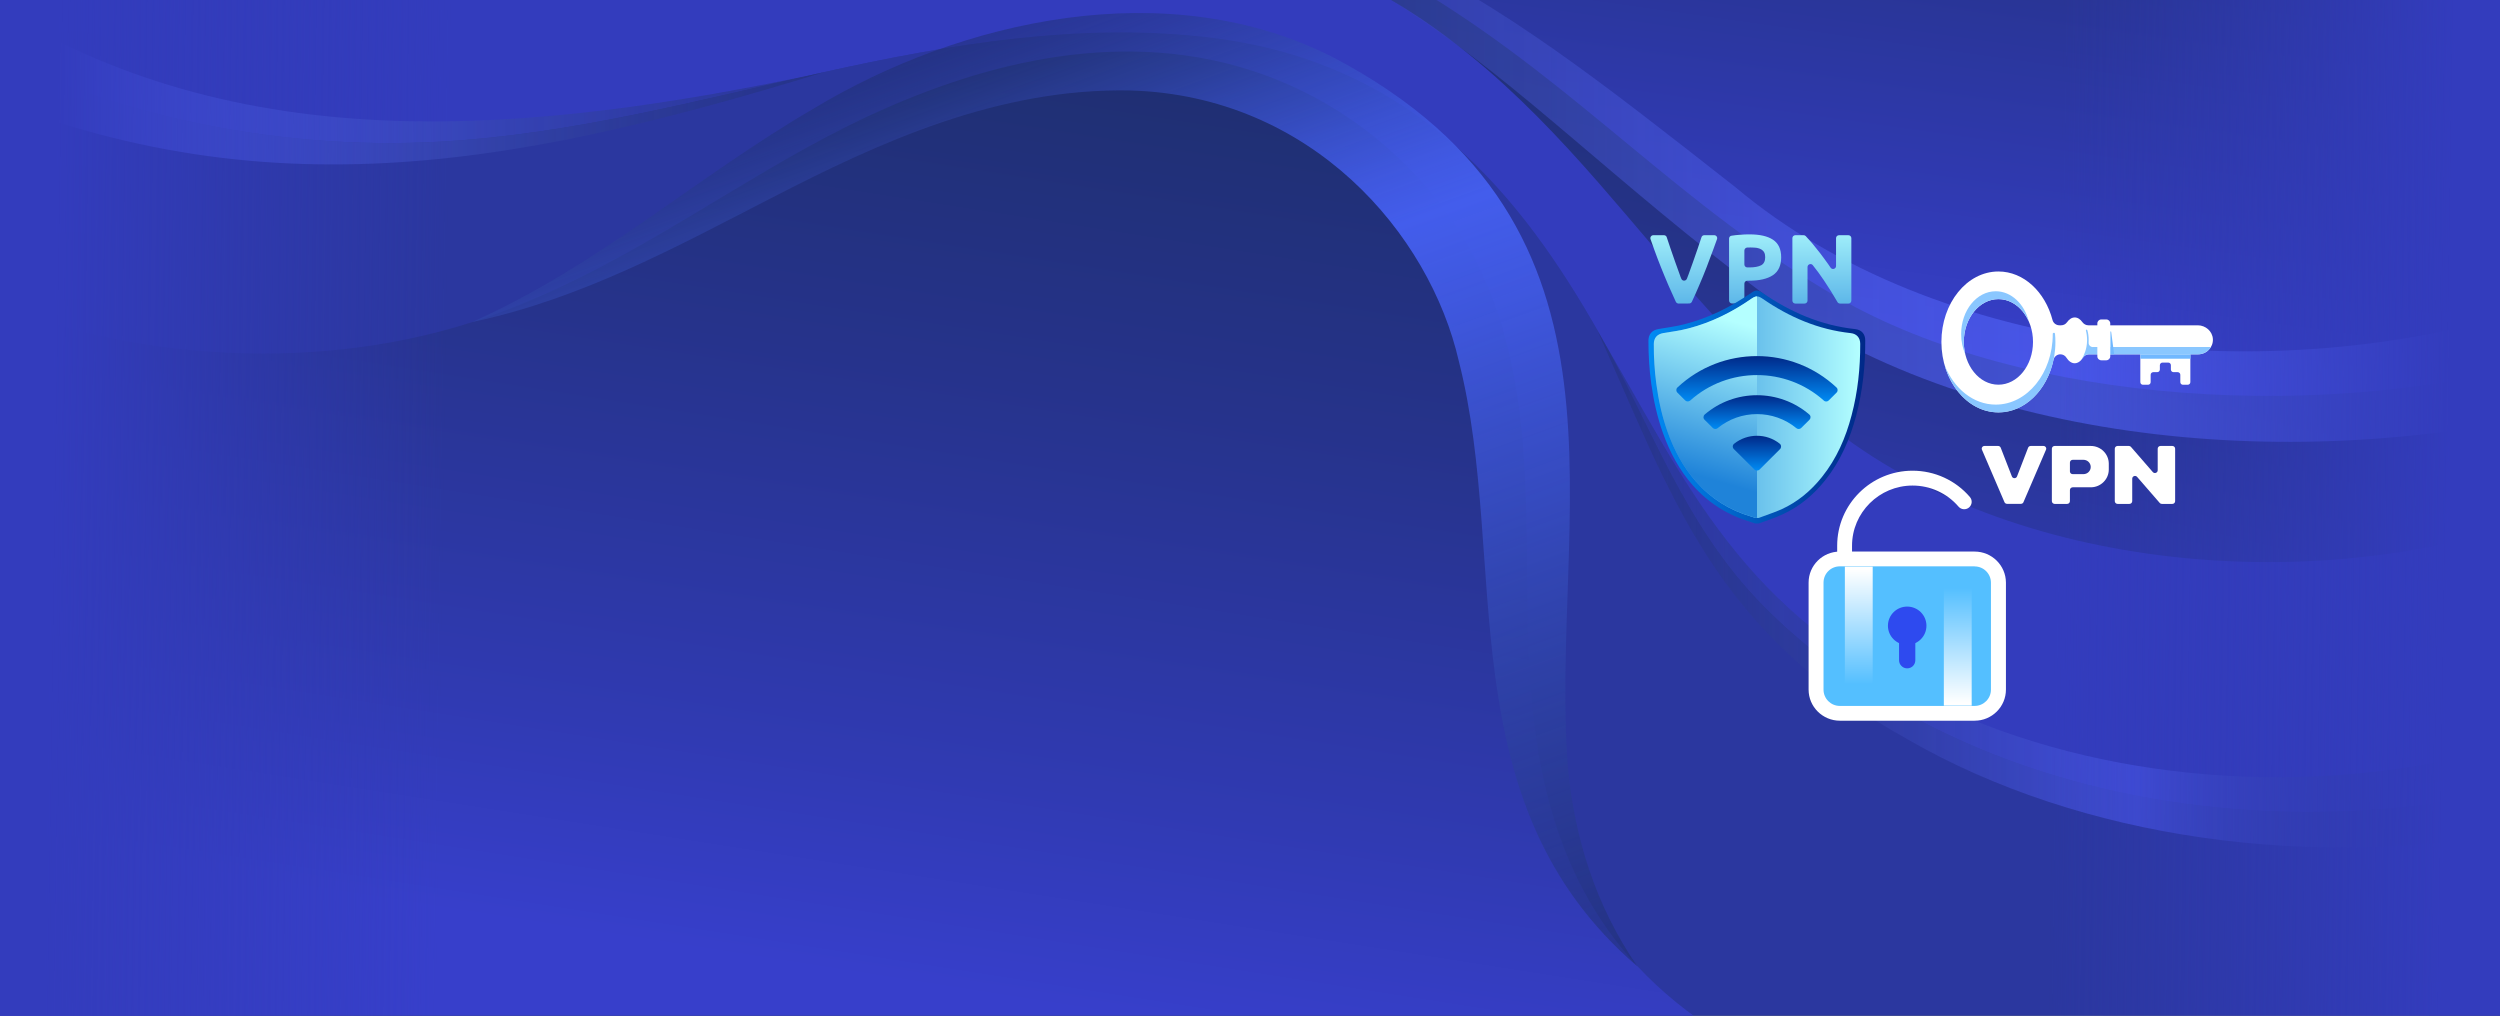 <svg width="1280" height="520" viewBox="0 0 1280 520" fill="none" xmlns="http://www.w3.org/2000/svg">
<rect x="0" y="0" width="1280" height="520" fill="#808080" stroke="none"/>
<g clip-path="url(#clip0_39_331)">
<path d="M-21.477 -87.14H1311.33V449.742H-21.477V-87.14Z" fill="url(#paint0_linear_39_331)"/>
<path d="M-21.477 -87.14H1311.33V449.742H-21.477V-87.14Z" fill="#333CBD"/>
<path d="M-22.028 634H1284.21V404.429C1206.97 422.039 1121.32 419.032 1046.97 395.517C989.971 377.585 939.991 347.734 903.228 310.69C861.647 268.705 845.125 216.735 818 169.275C779.723 102.272 726.025 32.477 620.695 19.377C554.192 11.11 486.174 22.599 421.599 36.987C357.024 51.376 292.724 68.771 225.533 72.529C137.826 77.468 48.605 57.174 -21.891 18.304V634H-22.028Z" fill="url(#paint1_linear_39_331)"/>
<path d="M-22.028 634H1284.21V404.429C1206.97 422.039 1121.32 419.032 1046.97 395.517C989.971 377.585 939.991 347.734 903.228 310.69C861.647 268.705 845.125 216.735 818 169.275C779.723 102.272 726.025 32.477 620.695 19.377C554.192 11.11 486.174 22.599 421.599 36.987C357.024 51.376 292.724 68.771 225.533 72.529C137.826 77.468 48.605 57.174 -21.891 18.304V634H-22.028Z" fill="#2B379F"/>
<g opacity="0.8">
<path d="M-6.194 0.909C122.405 83.052 271.245 68.985 421.462 37.094C258.027 87.239 122.681 111.829 -38 36.021L-6.194 0.909Z" fill="url(#paint2_linear_39_331)"/>
<path d="M1291.92 425.046C1184.94 445.769 1065.97 429.985 976.891 378.659C876.93 323.36 856.002 253.673 817.863 169.275C863.575 246.801 891.112 314.985 992.174 360.727C1076.44 400.778 1183.42 408.617 1276.36 383.706L1291.92 425.046Z" fill="url(#paint3_linear_39_331)"/>
</g>
<path d="M-22.028 634H1284.21V533.066C1215.23 563.239 1135.92 582.137 1056.06 579.238C971.383 576.232 886.706 546.596 838.516 494.84C793.354 446.306 783.991 384.457 782.339 325.4C780.687 266.343 785.231 206.212 762.925 149.518C740.758 92.823 684.306 38.813 606.238 28.29C537.532 19.055 468.964 44.611 412.925 75.643C356.886 106.674 306.08 144.149 241.918 164.872C157.516 192.146 55.214 183.986 -21.891 147.155V634H-22.028Z" fill="url(#paint4_linear_39_331)"/>
<path d="M838.378 494.84C740.207 410.55 772.976 287.604 746.954 185.059C731.946 119.452 671.364 49.013 578.838 46.329C510.958 44.933 449.963 72.958 394.888 101.413C346.973 126.002 297.819 153.061 241.78 164.872C307.044 135.666 356.611 90.461 416.643 55.563C491.82 10.25 597.976 -14.124 683.205 29.686C847.19 116.231 792.666 264.947 802.855 393.799C806.297 429.018 816.761 463.379 838.378 494.84Z" fill="url(#paint5_linear_39_331)"/>
<path d="M5.509 -143.835C35.8 -99.596 93.354 -69.53 153.523 -55.894C220.301 -40.753 290.797 -42.901 359.778 -46.552C463.732 -51.921 572.091 -58.685 668.748 -21.211C732.91 3.7 777.796 46.973 818.826 94.004C856.966 137.706 892.076 183.771 940.266 220.816C1035.68 294.046 1193.47 307.146 1311.75 260.545V-186.893H5.509V-143.835V-143.835Z" fill="url(#paint6_linear_39_331)"/>
<path d="M247.701 -72.107C323.429 -67.168 399.707 -75.114 475.573 -70.711C566.309 -65.343 658.696 -47.196 731.12 -2.742C809.051 45.04 861.509 106.245 940.404 151.987C1035.82 207.394 1193.61 217.38 1311.88 182.053V-187H10.741C57.83 -117.742 141.957 -78.979 247.701 -72.107Z" fill="url(#paint7_linear_39_331)"/>
<g opacity="0.6">
<path d="M1324 207.071C1184.52 243.257 1015.72 230.05 904.192 151.45C750.534 36.236 713.358 -47.625 475.435 -70.711C683.205 -65.879 751.222 -11.976 888.634 95.937C991.486 182.268 1162.63 200.951 1299.35 156.927L1324 207.071Z" fill="url(#paint8_linear_39_331)"/>
</g>
<rect width="242" height="520" fill="url(#paint9_linear_39_331)"/>
<rect x="1280" y="520" width="242" height="520" transform="rotate(180 1280 520)" fill="url(#paint10_linear_39_331)"/>
<g clip-path="url(#clip1_39_331)">
<path d="M859.459 155.429C858.86 155.429 858.346 155.087 858.046 154.575C856.804 151.925 855.562 149.147 854.321 146.284C852.95 143.121 851.666 139.958 850.424 136.881C849.182 133.804 848.068 130.813 847.041 127.992C846.312 125.983 845.627 124.103 845.071 122.436C844.728 121.453 845.499 120.427 846.484 120.427H851.965C852.608 120.427 853.207 120.855 853.378 121.496C853.935 123.205 854.535 125.086 855.22 127.009C855.991 129.36 856.847 131.667 857.661 134.018C858.475 136.368 859.288 138.548 860.059 140.685C860.316 141.411 860.53 142.095 860.83 142.694C861.301 144.018 863.185 144.018 863.699 142.694C863.956 142.053 864.17 141.369 864.47 140.685C865.241 138.548 866.054 136.326 866.868 134.018C867.682 131.667 868.538 129.36 869.309 127.009C869.994 125.043 870.594 123.205 871.15 121.496C871.322 120.855 871.921 120.427 872.564 120.427H877.703C878.773 120.427 879.458 121.496 879.116 122.436C878.516 124.146 877.831 126.026 877.103 127.992C876.075 130.813 874.962 133.761 873.763 136.881C872.564 140.001 871.279 143.121 869.909 146.284C868.709 149.147 867.468 151.882 866.226 154.532C865.969 155.045 865.455 155.387 864.812 155.387L859.459 155.429Z" fill="url(#paint11_linear_39_331)"/>
<path d="M895.731 120C900.956 120 904.981 120.897 907.765 122.735C910.549 124.573 911.962 127.565 911.962 131.753C911.962 135.941 910.549 139.018 907.722 140.899C904.896 142.779 900.827 143.719 895.56 143.719H894.618C893.804 143.719 893.119 144.403 893.119 145.215V153.891C893.119 154.703 892.434 155.387 891.62 155.387H886.781C885.968 155.387 885.282 154.703 885.282 153.891V122.18C885.282 121.41 885.796 120.769 886.567 120.684C887.937 120.47 889.308 120.299 890.764 120.214C892.605 120.043 894.275 120 895.731 120ZM896.245 126.71C895.689 126.71 895.132 126.71 894.532 126.753C893.762 126.795 893.119 127.479 893.119 128.248V135.428C893.119 136.24 893.804 136.924 894.618 136.924H895.56C898.301 136.924 900.356 136.539 901.727 135.813C903.097 135.086 903.782 133.676 903.782 131.667C903.782 130.684 903.611 129.872 903.268 129.231C902.926 128.59 902.412 128.077 901.77 127.693C901.127 127.308 900.314 127.052 899.371 126.881C898.429 126.795 897.402 126.71 896.245 126.71Z" fill="url(#paint12_linear_39_331)"/>
<path d="M942.11 155.429C941.553 155.429 941.039 155.13 940.782 154.66C938.641 150.899 936.329 147.224 933.845 143.548C932.046 140.856 930.119 138.249 928.149 135.77C927.25 134.659 925.451 135.3 925.451 136.71V153.934C925.451 154.746 924.766 155.429 923.953 155.429H919.199C918.385 155.429 917.7 154.746 917.7 153.934V121.923C917.7 121.111 918.385 120.427 919.199 120.427H923.481C923.91 120.427 924.295 120.598 924.552 120.897C925.537 121.923 926.608 123.12 927.807 124.53C929.177 126.154 930.505 127.864 931.961 129.701C933.374 131.539 934.744 133.462 936.157 135.428C936.543 135.941 936.928 136.497 937.271 137.052C938.127 138.292 940.054 137.693 940.054 136.198V121.923C940.054 121.111 940.74 120.427 941.553 120.427H946.392C947.206 120.427 947.891 121.111 947.891 121.923V153.934C947.891 154.746 947.206 155.429 946.392 155.429H942.11Z" fill="url(#paint13_linear_39_331)"/>
<path d="M900.485 268C899.843 268 899.243 268 898.601 268C897.873 267.786 897.145 267.53 896.417 267.274C884.726 263.812 874.791 257.615 866.697 248.469C859.759 240.605 854.963 231.545 851.451 221.758C848.497 213.51 846.612 204.919 845.413 196.244C844.428 188.978 844 181.756 844 174.405C844.043 171.029 845.884 169.02 849.182 168.464C853.593 167.695 858.046 167.14 862.372 166.028C874.791 162.866 886.053 157.224 896.545 150.002C898.9 148.335 900.1 148.335 902.455 150.002C916.801 159.874 932.432 166.627 949.904 168.507C953.116 168.849 955 171.029 955 174.277C955.086 187.269 953.672 200.133 950.375 212.74C947.163 224.792 942.324 236.118 934.444 245.948C928.492 253.384 921.297 259.41 912.604 263.384C908.707 265.222 904.553 266.504 900.485 268Z" fill="url(#paint14_linear_39_331)"/>
<path d="M900.485 265.179C899.885 265.179 899.329 265.179 898.729 265.179C898.001 264.966 897.316 264.709 896.631 264.496C885.497 261.247 876.032 255.307 868.367 246.589C861.772 239.109 857.19 230.519 853.85 221.202C851.023 213.296 849.267 205.219 848.111 196.928C847.169 190.047 846.741 183.081 846.784 176.2C846.826 172.995 848.539 171.071 851.708 170.558C855.905 169.832 860.145 169.276 864.256 168.251C876.075 165.259 886.824 159.917 896.802 152.951C899.072 151.369 900.142 151.369 902.455 152.951C916.116 162.353 930.933 168.763 947.591 170.558C950.632 170.9 952.431 172.952 952.431 176.029C952.473 188.423 951.189 200.646 948.02 212.612C945.022 224.109 940.354 234.836 932.86 244.195C927.207 251.29 920.355 257.016 912.09 260.777C908.279 262.487 904.296 263.684 900.485 265.179Z" fill="url(#paint15_linear_39_331)"/>
<path d="M899.586 151.754C898.772 151.754 897.873 152.139 896.759 152.908C886.781 159.831 876.032 165.174 864.213 168.208C860.102 169.276 855.905 169.832 851.665 170.516C848.496 171.029 846.741 172.952 846.741 176.157C846.698 183.123 847.126 190.004 848.068 196.885C849.182 205.133 850.98 213.296 853.807 221.16C857.147 230.477 861.729 239.109 868.324 246.546C875.99 255.264 885.454 261.162 896.588 264.453C897.316 264.667 898.001 264.923 898.686 265.137C898.986 265.137 899.286 265.137 899.586 265.137V151.754Z" fill="url(#paint16_linear_39_331)"/>
<path d="M898.258 240.392L887.723 229.921C886.953 229.152 886.995 227.87 887.895 227.186C894.704 221.758 904.468 221.758 911.234 227.186C912.09 227.87 912.133 229.194 911.405 229.921L900.913 240.392C900.185 241.118 898.943 241.118 898.258 240.392Z" fill="url(#paint17_linear_39_331)"/>
<path d="M936.329 205.005L940.311 201.03C941.082 200.261 941.039 199.064 940.269 198.381C917.4 176.969 881.728 176.969 858.86 198.381C858.089 199.107 858.089 200.304 858.817 201.03L862.8 205.005C863.485 205.689 864.598 205.731 865.369 205.09C884.811 187.696 914.36 187.696 933.802 205.09C934.487 205.774 935.644 205.731 936.329 205.005Z" fill="url(#paint18_linear_39_331)"/>
<path d="M922.24 219.108L926.436 214.92C927.207 214.151 927.164 212.911 926.351 212.228C910.977 199.064 888.194 199.064 872.821 212.228C872.007 212.954 871.964 214.194 872.735 214.92L876.932 219.108C877.617 219.792 878.687 219.835 879.416 219.237C891.106 209.621 908.065 209.621 919.756 219.237C920.484 219.835 921.554 219.792 922.24 219.108Z" fill="url(#paint19_linear_39_331)"/>
</g>
<g clip-path="url(#clip2_39_331)">
<path d="M1039.73 228.329H1046.26C1047.26 228.329 1047.98 229.352 1047.55 230.27L1036.01 257.118C1035.8 257.647 1035.26 257.965 1034.72 257.965H1027.58C1027.01 257.965 1026.51 257.612 1026.29 257.118L1014.76 230.27C1014.36 229.352 1015.04 228.329 1016.04 228.329H1023.04C1023.61 228.329 1024.15 228.682 1024.36 229.211L1030.08 243.923C1030.55 245.123 1032.26 245.123 1032.72 243.923L1038.4 229.211C1038.62 228.682 1039.15 228.329 1039.73 228.329Z" fill="white"/>
<path d="M1050.55 256.589V229.741C1050.55 228.964 1051.19 228.329 1051.98 228.329H1070.48C1075.56 228.329 1079.7 232.422 1079.7 237.432V240.395C1079.7 245.405 1075.56 249.497 1070.48 249.497H1061.23C1060.45 249.497 1059.8 250.132 1059.8 250.909V256.589C1059.8 257.365 1059.16 258 1058.37 258H1051.94C1051.19 257.965 1050.55 257.33 1050.55 256.589ZM1061.23 242.759H1066.73C1068.8 242.759 1070.45 241.101 1070.45 239.09C1070.45 237.044 1068.77 235.421 1066.73 235.421H1061.23C1060.45 235.421 1059.8 236.056 1059.8 236.832V241.418C1059.8 242.159 1060.45 242.759 1061.23 242.759Z" fill="white"/>
<path d="M1106.17 228.329H1112.24C1113.03 228.329 1113.67 228.964 1113.67 229.741V256.589C1113.67 257.365 1113.03 258 1112.24 258H1106.85C1106.42 258 1106.03 257.824 1105.78 257.506L1094.2 244.17C1093.35 243.182 1091.7 243.782 1091.7 245.087V256.589C1091.7 257.365 1091.06 258 1090.27 258H1084.2C1083.42 258 1082.77 257.365 1082.77 256.589V229.741C1082.77 228.964 1083.42 228.329 1084.2 228.329H1089.99C1090.42 228.329 1090.81 228.506 1091.06 228.823L1102.24 241.701C1103.1 242.688 1104.74 242.089 1104.74 240.783V229.741C1104.74 228.964 1105.39 228.329 1106.17 228.329Z" fill="white"/>
<path d="M1125.25 166.554H1069.23C1068.05 166.554 1066.95 165.954 1066.23 165.001C1065.13 163.449 1063.77 162.532 1062.27 162.532C1060.77 162.532 1059.41 163.449 1058.3 165.001C1057.62 165.954 1056.52 166.554 1055.3 166.554H1054.41C1052.77 166.554 1051.34 165.46 1050.91 163.908C1047.12 149.443 1036.15 139 1023.19 139C1007.07 139 994 155.158 994 175.056C994 194.954 1007.07 211.113 1023.19 211.113C1036.73 211.113 1048.09 199.717 1051.37 184.264C1051.73 182.606 1053.19 181.407 1054.91 181.407C1056.16 181.407 1057.34 182.042 1057.98 183.1C1059.12 184.899 1060.62 185.993 1062.23 185.993C1063.88 185.993 1065.38 184.899 1066.48 183.1C1067.16 182.042 1068.3 181.407 1069.56 181.407H1125.46C1129.75 181.407 1133.21 177.879 1133 173.61C1132.79 169.623 1129.28 166.554 1125.25 166.554ZM1023.19 196.965C1013.4 196.965 1005.47 187.157 1005.47 175.056C1005.47 162.955 1013.4 153.147 1023.19 153.147C1032.97 153.147 1040.9 162.955 1040.9 175.056C1040.9 187.157 1032.97 196.965 1023.19 196.965Z" fill="white"/>
<path d="M1095.85 178.055V195.66C1095.85 196.401 1096.45 197.001 1097.21 197.001H1099.78C1100.53 197.001 1101.13 196.401 1101.13 195.66V191.885C1101.13 191.144 1101.74 190.544 1102.49 190.544H1104.49C1105.24 190.544 1105.85 189.945 1105.85 189.204V186.981C1105.85 186.24 1106.46 185.64 1107.21 185.64H1110.14C1110.89 185.64 1111.49 186.24 1111.49 186.981V189.204C1111.49 189.945 1112.1 190.544 1112.85 190.544H1114.96C1115.71 190.544 1116.32 191.144 1116.32 191.885V195.66C1116.32 196.401 1116.92 197.001 1117.67 197.001H1120.1C1120.85 197.001 1121.46 196.401 1121.46 195.66V178.055C1121.46 177.314 1120.85 176.714 1120.1 176.714H1097.13C1096.45 176.714 1095.85 177.314 1095.85 178.055Z" fill="white"/>
<path d="M1005.47 175.056C1005.47 162.955 1013.4 153.147 1023.19 153.147C1029.94 153.147 1035.8 157.804 1038.76 164.649C1036.55 155.687 1029.79 149.125 1021.83 149.125C1012.04 149.125 1004.11 158.933 1004.11 171.034C1004.11 174.809 1004.9 178.337 1006.22 181.442C1005.75 179.431 1005.47 177.279 1005.47 175.056Z" fill="#8AC7FF"/>
<path d="M1052.16 170.893C1052.09 170.152 1050.98 170.223 1051.01 170.964C1051.01 170.999 1051.01 171.034 1051.01 171.105C1051.01 191.038 1037.94 207.161 1021.83 207.161C1010.33 207.161 1000.39 198.941 995.643 186.981C999.609 201.058 1010.43 211.183 1023.19 211.183C1039.3 211.183 1052.37 195.025 1052.37 175.127C1052.37 173.645 1052.3 172.269 1052.16 170.893Z" fill="#8AC7FF"/>
<path d="M1071.59 177.702C1070.31 177.702 1069.27 176.644 1069.38 175.374C1069.41 175.021 1069.41 174.633 1069.41 174.28C1069.41 172.34 1069.2 170.54 1068.7 169.023C1068.55 168.565 1067.84 168.776 1067.98 169.235C1068.38 170.752 1068.59 172.481 1068.59 174.28C1068.59 175.48 1068.41 176.856 1068.23 177.702C1067.66 180.878 1065.84 184.053 1065.73 184.159C1066.02 183.841 1066.27 183.488 1066.52 183.1C1066.59 182.994 1067.55 181.407 1069.59 181.407H1125.46C1128.25 181.407 1130.68 179.89 1132 177.667H1071.59V177.702Z" fill="#8AC7FF"/>
<path d="M1082.45 181.442H1080.45V169.905C1080.45 169.623 1080.88 169.588 1080.92 169.87L1082.45 181.442Z" fill="#71B8FF"/>
<path d="M1078.41 184.476H1075.88C1074.77 184.476 1073.84 183.594 1073.84 182.465V165.566C1073.84 164.472 1074.74 163.555 1075.88 163.555H1078.41C1079.52 163.555 1080.45 164.437 1080.45 165.566V182.465C1080.45 183.559 1079.52 184.476 1078.41 184.476Z" fill="white"/>
<path d="M1121.53 181.442H1095.85V183.665H1121.53V181.442Z" fill="#71B8FF"/>
</g>
<g clip-path="url(#clip3_39_331)">
<path d="M942.012 365.198C935.286 365.198 929.821 359.762 929.821 353.071V298.29C929.821 291.599 935.286 286.163 942.012 286.163H1011.03C1017.75 286.163 1023.22 291.599 1023.22 298.29V353.071C1023.22 359.762 1017.75 365.198 1011.03 365.198H942.012V365.198Z" fill="#54BFFF"/>
<path d="M1010.99 290.003C1015.61 290.003 1019.36 293.728 1019.36 298.328V353.109C1019.36 357.709 1015.61 361.435 1010.99 361.435H942.012C937.388 361.435 933.643 357.709 933.643 353.109V298.29C933.643 293.69 937.388 289.965 942.012 289.965H1010.99M1010.99 282.399H942.012C933.184 282.399 926 289.508 926 298.29V353.071C926 361.853 933.184 369 942.012 369H1011.03C1019.85 369 1027.04 361.853 1027.04 353.071V298.29C1027 289.508 1019.82 282.399 1010.99 282.399Z" fill="white"/>
<path d="M944.457 289.318C942.356 289.318 940.636 287.608 940.636 285.517V279.396C940.636 258.221 957.947 241 979.232 241C990.544 241 1001.24 245.904 1008.58 254.458C1009.96 256.054 1009.77 258.449 1008.16 259.818C1006.56 261.187 1004.15 260.996 1002.77 259.4C996.887 252.519 988.289 248.603 979.232 248.603C962.151 248.603 948.241 262.441 948.241 279.434V285.555C948.279 287.646 946.559 289.318 944.457 289.318Z" fill="white"/>
<path d="M976.481 330.186C981.926 330.186 986.34 325.794 986.34 320.377C986.34 314.961 981.926 310.569 976.481 310.569C971.036 310.569 966.622 314.961 966.622 320.377C966.622 325.794 971.036 330.186 976.481 330.186Z" fill="#2E4AEF"/>
<path d="M976.481 342.199C974.188 342.199 972.316 340.336 972.316 338.055V325.053H980.646V338.055C980.646 340.374 978.774 342.199 976.481 342.199Z" fill="#2E4AEF"/>
<path d="M958.826 290.117H944.572V352.539H958.826V290.117Z" fill="url(#paint20_linear_39_331)"/>
<path d="M995.244 298.86H1009.5V361.283H995.244V298.86Z" fill="url(#paint21_linear_39_331)"/>
</g>
</g>
<defs>
<linearGradient id="paint0_linear_39_331" x1="-318.272" y1="-254.669" x2="610.755" y2="897.068" gradientUnits="userSpaceOnUse">
<stop stop-color="#373FCB"/>
<stop offset="0.179" stop-color="#303AB2"/>
<stop offset="0.509" stop-color="#26338B"/>
<stop offset="0.771" stop-color="#1F2F72"/>
<stop offset="0.931" stop-color="#1D2D69"/>
</linearGradient>
<linearGradient id="paint1_linear_39_331" x1="860.361" y1="43.562" x2="622.918" y2="524.82" gradientUnits="userSpaceOnUse">
<stop offset="0.093" stop-color="#373FCB"/>
<stop offset="0.229" stop-color="#303AB2"/>
<stop offset="0.481" stop-color="#26338B"/>
<stop offset="0.681" stop-color="#1F2F72"/>
<stop offset="0.803" stop-color="#1D2D69"/>
</linearGradient>
<linearGradient id="paint2_linear_39_331" x1="429.001" y1="42.53" x2="-38" y2="42.53" gradientUnits="userSpaceOnUse">
<stop stop-color="#1D2D69" stop-opacity="0.5"/>
<stop offset="0.805" stop-color="#5566FF"/>
</linearGradient>
<linearGradient id="paint3_linear_39_331" x1="1291.9" y1="301.599" x2="792.762" y2="301.599" gradientUnits="userSpaceOnUse">
<stop stop-color="#1D2D69" stop-opacity="0.5"/>
<stop offset="0.396" stop-color="#4552E0"/>
<stop offset="1" stop-color="#1D2D69" stop-opacity="0.5"/>
</linearGradient>
<linearGradient id="paint4_linear_39_331" x1="577.56" y1="597.989" x2="703.609" y2="-205.736" gradientUnits="userSpaceOnUse">
<stop offset="0.093" stop-color="#373FCB"/>
<stop offset="0.229" stop-color="#303AB2"/>
<stop offset="0.481" stop-color="#26338B"/>
<stop offset="0.681" stop-color="#1F2F72"/>
<stop offset="0.803" stop-color="#1D2D69"/>
</linearGradient>
<linearGradient id="paint5_linear_39_331" x1="744.08" y1="533.63" x2="548.596" y2="-3.927" gradientUnits="userSpaceOnUse">
<stop stop-color="#1D2D69" stop-opacity="0.5"/>
<stop offset="0.216" stop-color="#2B3F9B" stop-opacity="0.653"/>
<stop offset="0.434" stop-color="#384FC7" stop-opacity="0.808"/>
<stop offset="0.604" stop-color="#4059E2" stop-opacity="0.929"/>
<stop offset="0.704" stop-color="#435DEC"/>
<stop offset="0.749" stop-color="#425BE7" stop-opacity="0.924"/>
<stop offset="0.803" stop-color="#3D56D9" stop-opacity="0.833"/>
<stop offset="0.861" stop-color="#364DC1" stop-opacity="0.735"/>
<stop offset="0.922" stop-color="#2D419F" stop-opacity="0.632"/>
<stop offset="0.984" stop-color="#203175" stop-opacity="0.527"/>
<stop offset="1" stop-color="#1D2D69" stop-opacity="0.5"/>
</linearGradient>
<linearGradient id="paint6_linear_39_331" x1="540.399" y1="340.936" x2="671.792" y2="-215.058" gradientUnits="userSpaceOnUse">
<stop offset="0.093" stop-color="#373FCB"/>
<stop offset="0.229" stop-color="#303AB2"/>
<stop offset="0.481" stop-color="#26338B"/>
<stop offset="0.681" stop-color="#1F2F72"/>
<stop offset="0.803" stop-color="#1D2D69"/>
</linearGradient>
<linearGradient id="paint7_linear_39_331" x1="617.844" y1="185.01" x2="700.484" y2="-402.232" gradientUnits="userSpaceOnUse">
<stop offset="0.093" stop-color="#373FCB"/>
<stop offset="0.229" stop-color="#303AB2"/>
<stop offset="0.481" stop-color="#26338B"/>
<stop offset="0.681" stop-color="#1F2F72"/>
<stop offset="0.803" stop-color="#1D2D69"/>
</linearGradient>
<linearGradient id="paint8_linear_39_331" x1="1324.01" y1="77.789" x2="472.855" y2="77.789" gradientUnits="userSpaceOnUse">
<stop offset="0.282" stop-color="#5566FF"/>
<stop offset="0.377" stop-color="#5364F9" stop-opacity="0.934"/>
<stop offset="0.501" stop-color="#4D5EE9" stop-opacity="0.847"/>
<stop offset="0.641" stop-color="#4353CE" stop-opacity="0.75"/>
<stop offset="0.792" stop-color="#3545A9" stop-opacity="0.645"/>
<stop offset="0.95" stop-color="#233379" stop-opacity="0.534"/>
<stop offset="1" stop-color="#1D2D69" stop-opacity="0.5"/>
</linearGradient>
<linearGradient id="paint9_linear_39_331" x1="26.5" y1="248" x2="227.5" y2="251" gradientUnits="userSpaceOnUse">
<stop stop-color="#333CBD"/>
<stop offset="1" stop-color="#313BB5" stop-opacity="0"/>
</linearGradient>
<linearGradient id="paint10_linear_39_331" x1="1306.5" y1="768" x2="1507.5" y2="771" gradientUnits="userSpaceOnUse">
<stop stop-color="#333CBD"/>
<stop offset="1" stop-color="#313BB5" stop-opacity="0"/>
</linearGradient>
<linearGradient id="paint11_linear_39_331" x1="862.096" y1="189.394" x2="862.096" y2="108.448" gradientUnits="userSpaceOnUse">
<stop stop-color="#1F83D9"/>
<stop offset="1" stop-color="#B4FFFF"/>
</linearGradient>
<linearGradient id="paint12_linear_39_331" x1="898.622" y1="189.394" x2="898.622" y2="108.448" gradientUnits="userSpaceOnUse">
<stop stop-color="#1F83D9"/>
<stop offset="1" stop-color="#B4FFFF"/>
</linearGradient>
<linearGradient id="paint13_linear_39_331" x1="932.796" y1="189.394" x2="932.796" y2="108.448" gradientUnits="userSpaceOnUse">
<stop stop-color="#1F83D9"/>
<stop offset="1" stop-color="#B4FFFF"/>
</linearGradient>
<linearGradient id="paint14_linear_39_331" x1="844" y1="208.376" x2="955.004" y2="208.376" gradientUnits="userSpaceOnUse">
<stop stop-color="#008BF4"/>
<stop offset="1" stop-color="#002888"/>
</linearGradient>
<linearGradient id="paint15_linear_39_331" x1="846.781" y1="208.472" x2="952.432" y2="208.472" gradientUnits="userSpaceOnUse">
<stop stop-color="#1F83D9"/>
<stop offset="1" stop-color="#B4FFFF"/>
</linearGradient>
<linearGradient id="paint16_linear_39_331" x1="866.563" y1="242.778" x2="889.134" y2="164.96" gradientUnits="userSpaceOnUse">
<stop stop-color="#1F83D9"/>
<stop offset="1" stop-color="#B4FFFF"/>
</linearGradient>
<linearGradient id="paint17_linear_39_331" x1="899.548" y1="240.937" x2="899.548" y2="223.072" gradientUnits="userSpaceOnUse">
<stop stop-color="#008BF4"/>
<stop offset="1" stop-color="#002888"/>
</linearGradient>
<linearGradient id="paint18_linear_39_331" x1="899.572" y1="205.578" x2="899.572" y2="182.322" gradientUnits="userSpaceOnUse">
<stop stop-color="#008BF4"/>
<stop offset="1" stop-color="#002888"/>
</linearGradient>
<linearGradient id="paint19_linear_39_331" x1="899.586" y1="219.655" x2="899.586" y2="202.355" gradientUnits="userSpaceOnUse">
<stop stop-color="#008BF4"/>
<stop offset="1" stop-color="#002888"/>
</linearGradient>
<linearGradient id="paint20_linear_39_331" x1="951.715" y1="291.478" x2="951.715" y2="350.391" gradientUnits="userSpaceOnUse">
<stop stop-color="white"/>
<stop offset="1" stop-color="#54BFFF"/>
</linearGradient>
<linearGradient id="paint21_linear_39_331" x1="1002.36" y1="359.909" x2="1002.36" y2="300.996" gradientUnits="userSpaceOnUse">
<stop stop-color="white"/>
<stop offset="1" stop-color="#54BFFF"/>
</linearGradient>
<clipPath id="clip0_39_331">
<rect width="1280" height="521" fill="white" transform="translate(0 -1)"/>
</clipPath>
<clipPath id="clip1_39_331">
<rect width="111" height="148" fill="white" transform="translate(844 120)"/>
</clipPath>
<clipPath id="clip2_39_331">
<rect width="139" height="119" fill="white" transform="translate(994 139)"/>
</clipPath>
<clipPath id="clip3_39_331">
<rect width="101" height="128" fill="white" transform="translate(926 241)"/>
</clipPath>
</defs>
</svg>
